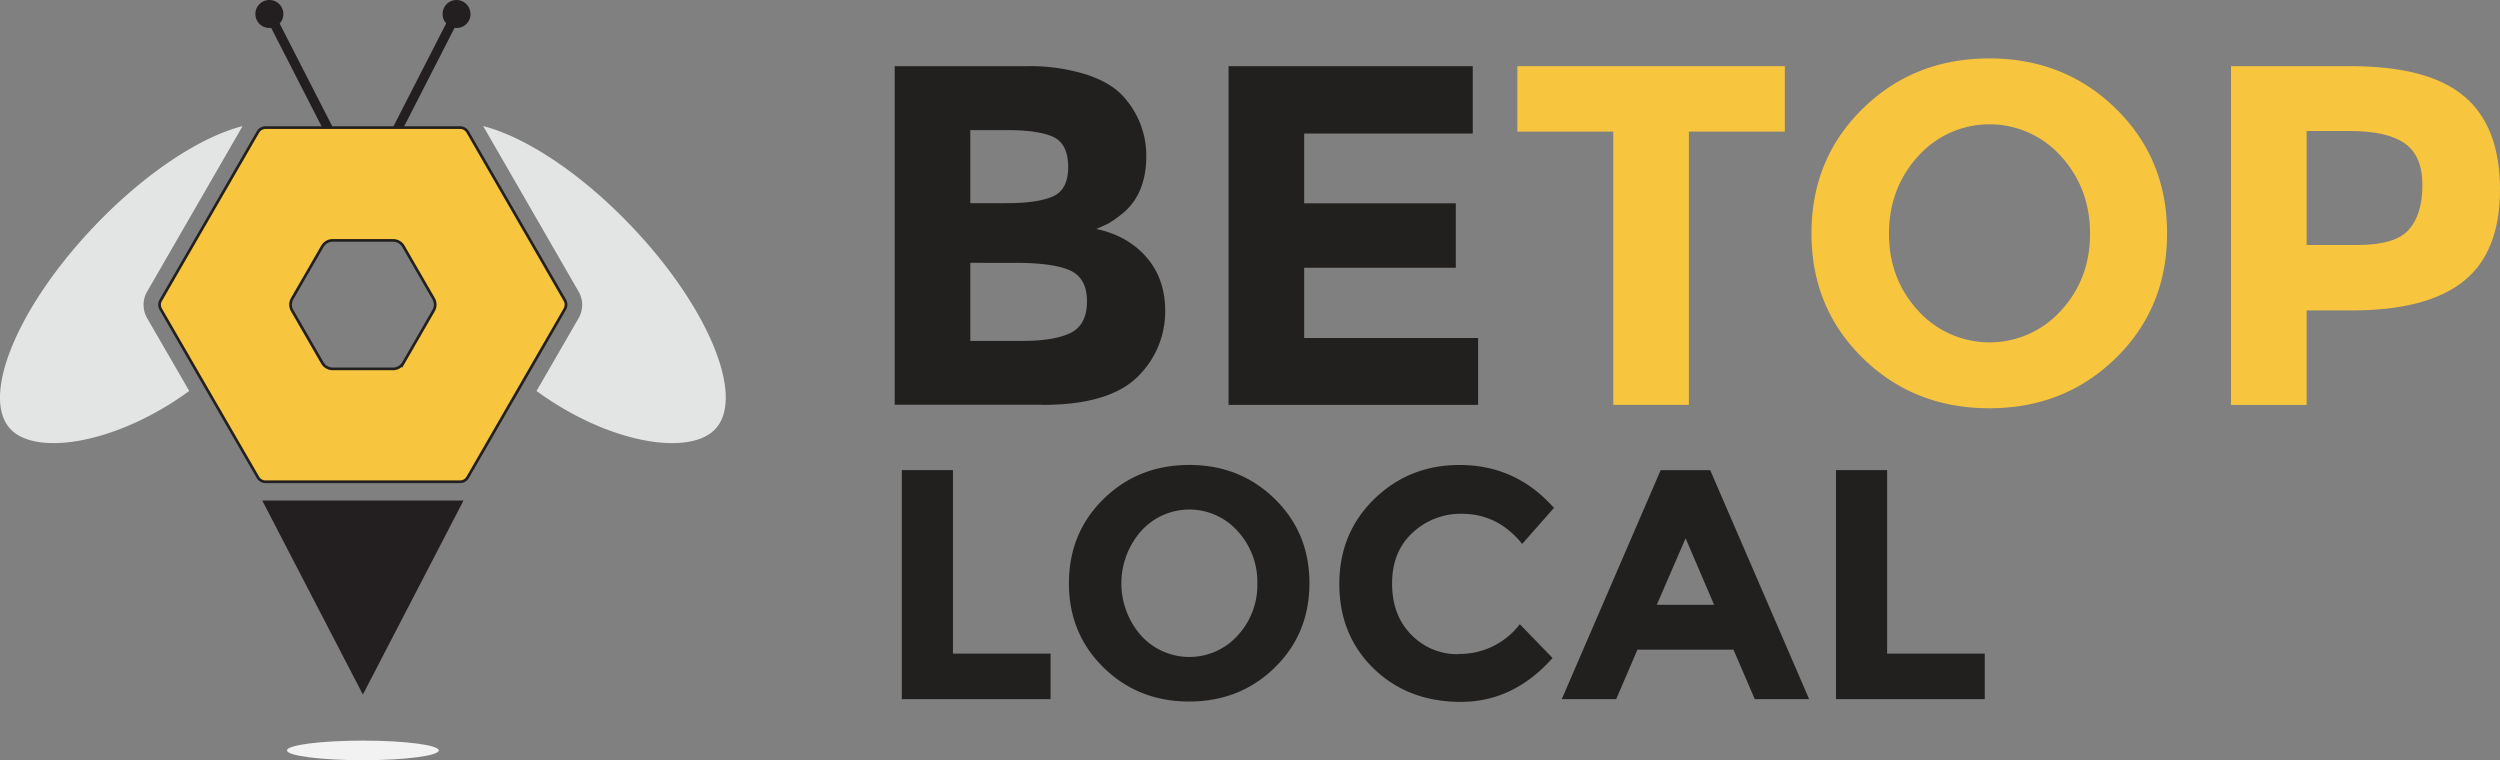 <svg id="Layer_1" data-name="Layer 1" xmlns="http://www.w3.org/2000/svg" viewBox="0 0 925.59 281.45"><rect x="0" y="0" width="925.59" height="281.45" fill="#808080" stroke="none"/><defs><style>.cls-1{fill:#231f21;}.cls-2{fill:#e3e5e4;}.cls-3,.cls-6{fill:#f8c53e;}.cls-3{stroke:#221f1f;stroke-miterlimit:10;}.cls-4{fill:#f2f2f2;}.cls-5{fill:#221f1f;}</style></defs><title>BTL_Logo</title><rect class="cls-1" x="109.82" y="2.32" width="3.52" height="51.96" transform="translate(-0.64 53.95) rotate(-27.11)"/><path class="cls-1" d="M104.91,5.18A5.18,5.18,0,1,1,99.74,0a5.17,5.17,0,0,1,5.17,5.18"/><path class="cls-1" d="M174.22,5.18A5.18,5.18,0,1,1,169,0a5.18,5.18,0,0,1,5.18,5.18"/><rect class="cls-1" x="131.15" y="26.54" width="51.96" height="3.52" transform="translate(60.32 155.26) rotate(-62.89)"/><polygon class="cls-1" points="97.09 185.31 171.61 185.31 134.35 257.14 97.09 185.31"/><path class="cls-2" d="M54.45,108,89.81,46.69C74.39,50.61,53.92,63.88,35.19,83.47,6.12,113.86-7.68,147.82,4.34,159.32c10,9.54,39.39,4.66,65.72-14.57l-15.61-27a9.84,9.84,0,0,1,0-9.77"/><path class="cls-2" d="M214.25,108,178.89,46.69c15.42,3.92,35.89,17.19,54.62,36.78,29.07,30.39,42.87,64.35,30.85,75.85-10,9.54-39.39,4.66-65.72-14.57l15.61-27a9.84,9.84,0,0,0,0-9.77"/><path class="cls-3" d="M209.15,111.2l-36-62.33a3.25,3.25,0,0,0-2.82-1.63h-72a3.25,3.25,0,0,0-2.82,1.63l-36,62.33a3.32,3.32,0,0,0,0,3.26l15.18,26.28,20.81,36a3.25,3.25,0,0,0,2.82,1.63h72a3.25,3.25,0,0,0,2.82-1.63l36-62.33A3.32,3.32,0,0,0,209.15,111.2ZM160.53,115l-11.17,19.35a4.44,4.44,0,0,1-3.84,2.22H123.18a4.44,4.44,0,0,1-3.84-2.22L108.17,115a4.42,4.42,0,0,1,0-4.42l11.17-19.36a4.43,4.43,0,0,1,3.84-2.21h22.34a4.43,4.43,0,0,1,3.84,2.21l11.17,19.36A4.42,4.42,0,0,1,160.53,115Z"/><path class="cls-4" d="M162.45,277.83c0,2-12.58,3.62-28.1,3.62s-28.1-1.62-28.1-3.62,12.58-3.63,28.1-3.63,28.1,1.62,28.1,3.63"/><path class="cls-5" d="M359.24,126.22h19.2q12,0,18-3t6-11.66q0-8.69-6.36-11.48t-20.36-2.77H359.24Zm0-51h13.28q11.66,0,17.31-2.5c3.77-1.68,5.65-5.29,5.65-10.86s-1.74-9.24-5.2-11-9.33-2.69-17.59-2.69H359.24Zm26.91,74.63h-54.9V24.5h48.81a70.14,70.14,0,0,1,22,3.05q9.25,3,13.91,8.25a32.46,32.46,0,0,1,8.43,21.88q0,14.73-9.5,21.9a35.45,35.45,0,0,1-4.49,3.13c-.84.42-2.33,1.11-4.49,2.06q11.67,2.52,18.57,10.5t6.91,19.83a33.68,33.68,0,0,1-9,23.14Q412,149.89,386.15,149.89"/><polygon class="cls-5" points="454.86 24.5 454.86 149.9 547.25 149.9 547.25 125.14 482.85 125.14 482.85 99.13 538.99 99.13 538.99 75.27 482.85 75.27 482.85 49.44 545.27 49.44 545.27 24.5 454.86 24.5"/><polygon class="cls-6" points="561.78 24.5 561.78 48.72 597.3 48.72 597.3 149.9 625.28 149.9 625.28 48.72 660.81 48.72 660.81 24.5 561.78 24.5"/><path class="cls-6" d="M773.81,86.48q0-16.77-10.75-28.62a35.5,35.5,0,0,0-52.93,0q-10.75,11.85-10.76,28.62T710.13,115a35.66,35.66,0,0,0,52.93,0q10.76-11.73,10.75-28.52m9.52,46.11q-19,18.56-46.82,18.56t-46.83-18.56q-19-18.59-19-46.2t19-46.19q19-18.57,46.83-18.57T783.33,40.2q19,18.57,19,46.19t-19,46.2"/><path class="cls-6" d="M891.86,85q5-5.64,5-16.5t-6.54-15.43q-6.55-4.57-20.37-4.57H854V90.7h18.84q14,0,19-5.66M912.4,35.71q13.2,11.22,13.19,34.45t-13.54,34q-13.56,10.77-41.36,10.77H854v35H826V24.5h44.31q28.88,0,42.06,11.21"/><polygon class="cls-5" points="333.89 174.05 333.89 258.85 388.96 258.85 388.96 241.99 352.82 241.99 352.82 174.05 333.89 174.05"/><path class="cls-5" d="M465.51,216a27.77,27.77,0,0,0-7.28-19.35,24,24,0,0,0-35.78,0,29.28,29.28,0,0,0,0,38.64,24.12,24.12,0,0,0,35.78,0A27.55,27.55,0,0,0,465.51,216m6.43,31.18q-12.85,12.54-31.66,12.55t-31.66-12.55q-12.87-12.56-12.86-31.24t12.86-31.24q12.86-12.55,31.66-12.56t31.66,12.56q12.87,12.56,12.86,31.24t-12.86,31.24"/><path class="cls-5" d="M539.87,242.11a28,28,0,0,0,22.82-11l12.13,12.5q-14.45,16.26-34,16.25t-32.28-12.38q-12.66-12.36-12.67-31.23t12.92-31.48q12.93-12.61,31.61-12.62,20.86,0,34.93,15.89l-11.76,13.35q-9-11.16-22.33-11.16a26,26,0,0,0-18.25,7q-7.59,7-7.59,18.81t7.16,19a23.6,23.6,0,0,0,17.34,7.16"/><path class="cls-5" d="M624.07,199.29l10.55,24.63H613.4Zm-9.22-25.24-36.63,84.8h20.14l7.88-18.32h35.55l7.89,18.32h20.13l-36.64-84.8Z"/><polygon class="cls-5" points="679.75 174.05 679.75 258.85 734.83 258.85 734.83 241.99 698.68 241.99 698.68 174.05 679.75 174.05"/></svg>